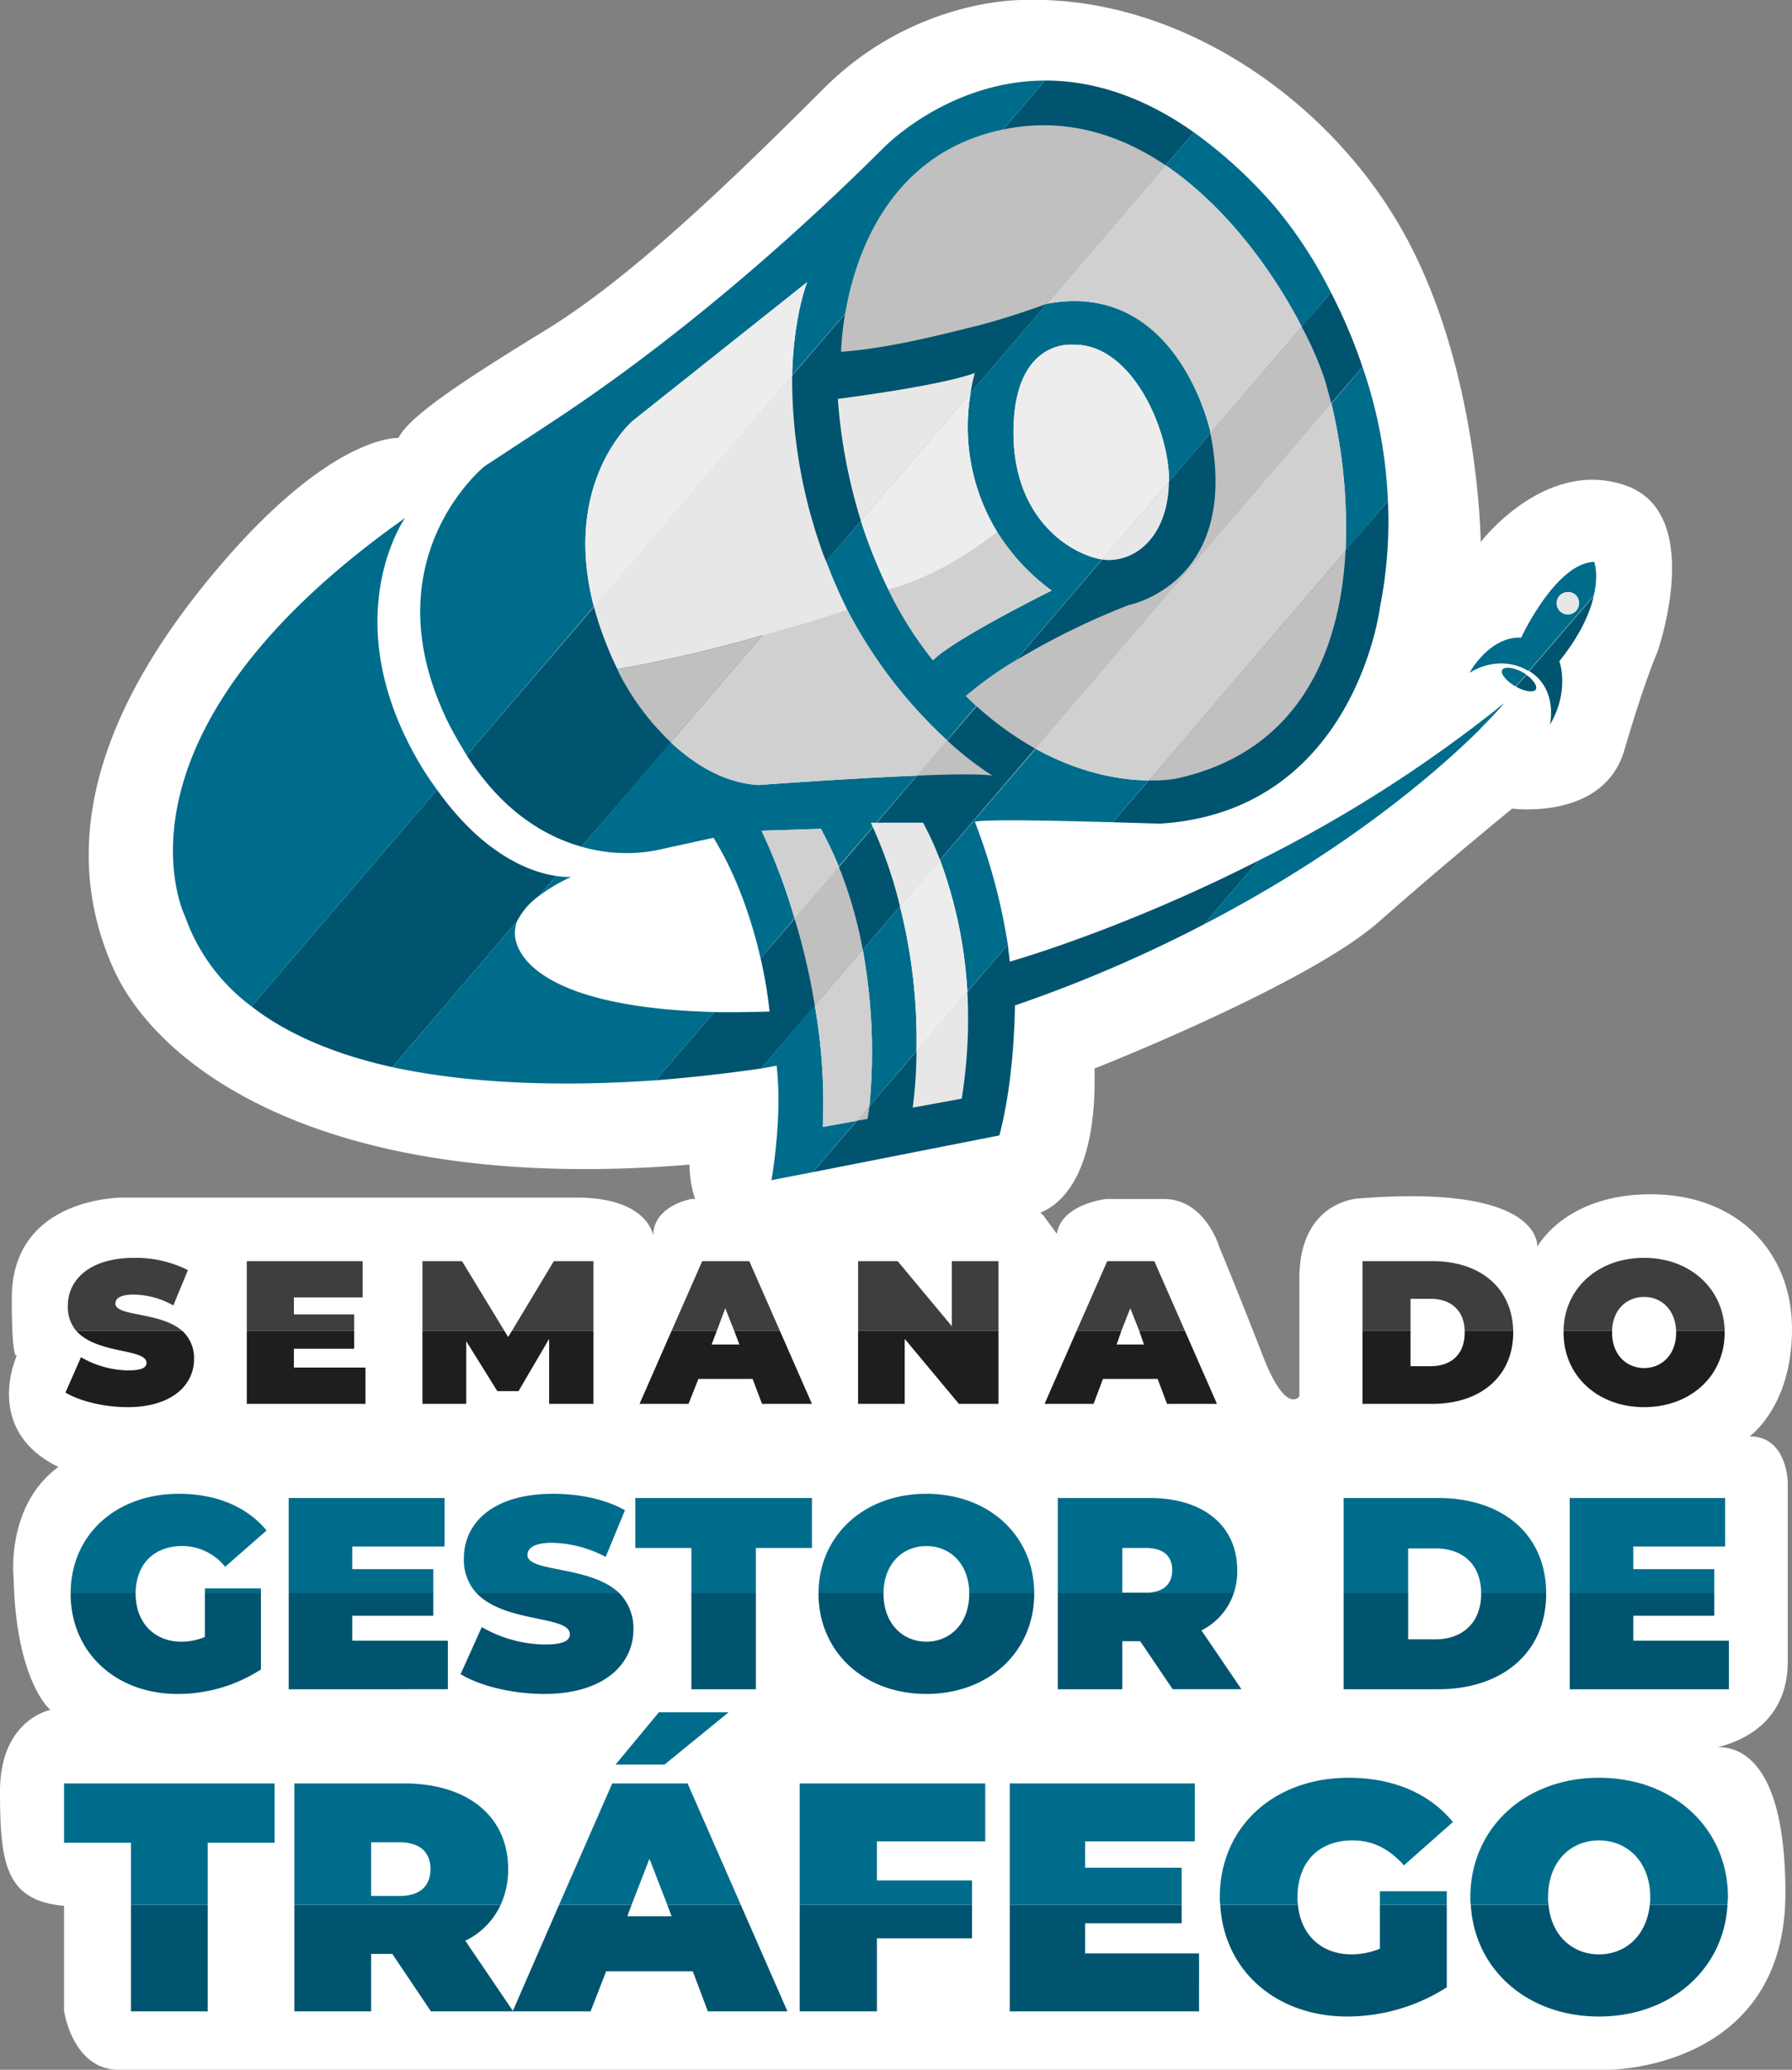 <svg xmlns="http://www.w3.org/2000/svg" viewBox="0 0 380.5 439.5">
  <rect x="0" y="0" width="380.5" height="439.5" fill="#808080" stroke="none"/>
  <g>
    <path d="M371.5,305s9-6.3,9-22.8-11.7-28.6-30-28.6-24.1,11.2-24.1,11.2,1.6-13.5-38-10.3c0,0-12.5.5-12.5,17v25s-2.8,4.2-7.8-8.7-9.2-23-9.2-23-3-10.2-11.8-10.2H234.9s-9.5,1-10.5,7.4l-2.7-3.7a4.5,4.5,0,0,0-.8-.8c3.8-1.5,12.1-7.3,11.5-30.6,0,0,45.2-17.8,60.3-31.1s28.4-24.1,28.4-24.1,19.4,2.6,23.8-12.4,7-20.8,7-20.8,10.4-29.4-6.7-35.4-30.8,12-30.8,12-.3-36.4-16.1-65.2S250.2-1,217.4,0c0,0-23.1-.6-42.5,18.8S134.1,58.9,116,70,86.9,88.4,84.6,93c0,0-15.4-1-41.5,31.5s-28.8,59.2-19.1,81,46.2,48.1,122.4,41.8a23.5,23.5,0,0,0,1.2,7.3h-.8s-8.1,1.4-8.1,7.8c0,0-1-8.1-16.3-8.1H26.3s-23.8-.4-23.8,21.4c0,13.9,1.1,12.1,1.1,12.1s-7.4,15.8,8.8,23.7c-11.3,8.3-9.5,23.7-9.5,23.7.5,21.9,7.8,27.9,7.8,27.9S0,365.1,0,380.4s1.2,23.2,13.6,24.3V427s1.8,12.5,11.6,12.5H341.6s37.5,0,37.5-37.5c0-27.6-9.4-31.1-14.4-31,5.1-1.2,14.9-5.3,14.9-18.2v-38S379.5,305,371.5,305Z" fill="#fff"/>
    <path d="M38.7,282.6H16.2c4.4,5,14.9,3.7,14.9,6.8,0,1-1,1.6-3.9,1.6a20.6,20.6,0,0,1-10-2.8l-3.3,7.5c3,1.8,8.1,3.1,13.2,3.1,9.4,0,14.1-4.7,14.1-10.2A7.8,7.8,0,0,0,38.7,282.6Zm23.7,3.8H75.2v-3.8H52.4v15.5H77.6v-7.7H62.4Zm46.3-3.8-.8,1.3-.8-1.3H89.7v15.5H99V284.8l6.6,10.6h4.5l6.5-11.1v13.8H126V282.6Zm47.2,0,1.1,2.9h-5.9l1.1-2.9h-9.6l-6.8,15.5h10.4l2.1-5.3h11.5l2,5.3h10.6l-6.8-15.5Zm26.3,15.5h9.9V284.3l11.5,13.8H212V282.6H182.2Zm59.7-15.5,1,2.9h-5.8l1-2.9h-9.5l-6.8,15.5h10.4l2-5.3h11.6l2,5.3h10.6l-6.8-15.5Zm69.1,0v.4c0,4.6-2.9,7.1-7.2,7.1h-4.3v-7.5H289.3v15.5h14.9c10.1,0,17.1-5.8,17.1-15.1v-.4Zm55.2,0H355.9v.4c0,4.7-3.1,7.5-6.8,7.5s-6.8-2.8-6.8-7.5v-.4H332v.4c0,9.1,7.2,15.8,17.1,15.8s17.1-6.7,17.1-15.8Z" fill="#1e1e1e"/>
    <path d="M109.8,195.6a15.1,15.1,0,0,1,4.7-5.4l3.6-4.2c-5-.7-15.2-4.1-25.3-18.3l-39.4,46c8.1,6.3,18.6,10.4,29.9,12.9Zm13.7-15.8,130-151.7c-11.6-8.2-22.3-11-31.6-11L99.1,160.4C106.7,172.3,115.7,177.6,123.5,179.8Zm39.9,35c-4.2.1-8.1.2-11.7.1l-12.5,14.5c10.1-.8,18.2-1.9,22.4-2.5l127.7-149a112,112,0,0,0-6.7-15.8L161.5,203.5A91.6,91.6,0,0,1,163.4,214.8Zm82.9-39.9C287.7,172.3,293,129,293,129a93.2,93.2,0,0,0,1.7-22.6l-58.4,68.2Zm71.6-24.4-3.8,4.5c3.5-3.6,5.3-5.7,5.3-5.7ZM214.4,204.2c-.1-1.2-.3-2.4-.4-3.6l-41.4,48.3,39.6-7.8c3.3-12.4,3.3-27.6,3.3-27.6a292.5,292.5,0,0,0,40.1-17.2l11.7-13.6C238,197.6,214.4,204.2,214.4,204.2Zm114.7-50.3c4.3-7.3,2-13.5,2-13.5,4.5-5.6,6.5-10.3,7.3-13.8l-13.7,15.9C330.9,146.3,329.1,153.9,329.1,153.9Zm-3-7.5c.4-.7-.5-2-2-3.1l-2.2,2.5C323.8,146.9,325.7,147.1,326.1,146.4ZM43.5,347.6a12.7,12.7,0,0,1-5,1c-5.8,0-9.7-4.1-9.7-10.2v-.2H15v.2c0,12.5,9.6,21.3,22.7,21.3a32.4,32.4,0,0,0,17.7-5.2V338.2H43.5Zm51.6.8H74.8v-5.3H92v-4.9H61.3v20.5H95.1Zm20.6.8a27.3,27.3,0,0,1-13.4-3.7l-4.5,10c4.1,2.5,11,4.2,17.8,4.2,12.6,0,18.9-6.3,18.9-13.7a10.6,10.6,0,0,0-3.1-7.8H101.1c6,6.5,19.9,4.8,19.9,8.8C121,348.4,119.6,349.2,115.7,349.2Zm44.8,9.5V338.2H146.8v20.5Zm59.1-20.5H205.8v.2c0,6.4-4.1,10.2-9.1,10.2s-9.1-3.8-9.1-10.2v-.2H173.8v.2c0,12.3,9.6,21.3,22.9,21.3s22.9-9,22.9-21.3Zm42.4,0H224.6v20.5h13.7V348.5h3.8l6.9,10.2h14.6l-8.5-12.5A13.6,13.6,0,0,0,262,338.2Zm23.3,0v20.5h20.1c13.5,0,22.9-7.7,22.9-20.3v-.2H314.5v.2c0,6.2-4,9.7-9.7,9.7H299v-9.9Zm61.5,10.2v-5.3H364v-4.9H333.3v20.5h33.8V348.4Zm-319,78.7H44.1V404.5H27.8Zm113.9-22.6.9,2.4h-9.4l.9-2.4H118.7L108.9,427,98.8,412.1a15.8,15.8,0,0,0,7.5-7.6H62.5v22.6H78.8V414.9h4.5l8.2,12.2h33.9l3.3-8.5h18.4l3.2,8.5h16.9l-9.9-22.6Zm28.1,22.6h16.4V411.6h20.2v-7.1H169.8Zm60.6-18.7h20.5v-3.9H214.4v22.6h40.2V414.8H230.4Zm62.6,5.4a16.1,16.1,0,0,1-6,1.2c-6.4,0-10.8-4.1-11.4-10.5H259.1c.8,14,11.9,23.7,27,23.7a39.4,39.4,0,0,0,21.1-6.2V404.5H293Zm46.5,1.2c-5.5,0-10.1-3.9-10.7-10.5H312.3c.8,13.8,12.1,23.7,27.2,23.7s26.5-9.9,27.3-23.7H350.3C349.6,411.1,345.1,415,339.5,415Z" fill="#00546f"/>
    <path d="M53.4,213.7l39.4-46a63.2,63.2,0,0,1-3.6-5.4C70.9,131.4,86,110,86,110c-65.8,46.5-46.7,84.6-46.7,84.6A40.5,40.5,0,0,0,53.4,213.7Zm98.3,1.2c-31.2-.8-41.1-9.1-42.3-15.7a7.4,7.4,0,0,1,.4-3.6l-26.5,31c18.9,4.1,39.9,3.9,55.9,2.8ZM118.1,186l-3.6,4.2a36.6,36.6,0,0,1,6.8-4A15.3,15.3,0,0,1,118.1,186Zm199.8-35.5a289.3,289.3,0,0,1-50.6,32.2l-11.7,13.6c30.7-15.9,49.9-32.8,58.5-41.3Zm6.5-8.1h.3l13.7-15.9c1.1-4.6.1-7.2.1-7.2-8.2.3-15.5,16.1-15.5,16.1-6.8-.3-11,7.5-11,7.5S317.9,138.7,324.4,142.4Zm-5.4-.2c-.5.8.8,2.4,2.7,3.5h.2l2.2-2.5-.7-.4C321.4,141.7,319.5,141.5,319,142.2ZM99.1,160.4l27-31.6c-6.9-26.4,8.2-39.4,8.2-39.4l37.1-29.5s-2.9,7.1-3.2,19.8l53.7-62.6c-20.8.1-34.4,14.4-34.4,14.4-38,37.8-67.5,56.2-72.7,59.7L102.9,99s-25,20.1-7.4,55.1C96.7,156.4,97.9,158.4,99.1,160.4Zm112.6-47.5a44.7,44.7,0,0,0,11.6,12.5s-20.6,10.2-25.2,14.8a78.5,78.5,0,0,1-9.5-15.1,109.2,109.2,0,0,1-5.8-14.5l-7.4,8.6a109.8,109.8,0,0,0,4.5,10.3,100.2,100.2,0,0,0,21.2,27.7l6.2-7.3-2.2-2.1a77.9,77.9,0,0,1,10.5-7.5L234,118.8c-6.6-1.1-18.6-8.4-18.8-26.5-.2-20.4,12.5-19.1,12.5-19.1,12.2-.4,20,16.9,20.5,27.7v1.4L257,92v-.3s-6.9-32.4-34.7-27.2L206.1,83.4A42.9,42.9,0,0,0,211.7,112.9Zm64.7-43.5,6.2-7.3A93.5,93.5,0,0,0,270.8,44a98.9,98.9,0,0,0-17.3-15.9l-6,7C260.6,44,270.6,58.1,276.4,69.4Zm9.3,47.6,9-10.6a98.9,98.9,0,0,0-5.4-28.5l-6.6,7.8A113.1,113.1,0,0,1,285.7,117Zm-117,78a126.5,126.5,0,0,0-7-18.6l12.6-.4a83.4,83.4,0,0,1,3.8,8l16.6-19.3c-14.8.6-33.7,2-33.7,2-7.5-.5-13.8-4.6-18.6-9.1l-18.9,22.2a34.1,34.1,0,0,0,17.9.3l10.1-2.2c5.2,8.4,8.3,18.2,10,25.6Zm25.9,28.2a116,116,0,0,0-3.5-30.7l-7.9,9.2a121.5,121.5,0,0,1,1.4,33.2Zm-22,25.7,9.3-10.9-7.2,1.3a119.5,119.5,0,0,0-1.7-25.8l-11.4,13.4,3.3-.6c1.3,11.1-1.1,24.3-1.1,24.3Zm71.3-83.2c-5.5,0-14.2-1.3-24-6.7l-20.3,23.6a96.4,96.4,0,0,1,5.8,28l8.6-10a126.7,126.7,0,0,0-7-26.1c2.4-.6,18.5-.2,29.3.1ZM38.7,328.3a11.6,11.6,0,0,1,9.1,4.4l8.8-7.7c-4.1-5-10.6-7.8-18.6-7.8-13.3,0-22.9,8.6-23,21H28.8C28.9,332.1,32.7,328.3,38.7,328.3Zm4.8,9.9H55.4v-.9H43.5Zm48.5-5H74.8v-4.8H94.4V318.1H61.3v20.1H92Zm25.3-5.6a25.5,25.5,0,0,1,11.3,3l4.1-9.9c-4.2-2.4-9.8-3.5-15.3-3.5-12.6,0-18.9,6.1-18.9,13.7a10.3,10.3,0,0,0,2.6,7.3h30.3c-6.2-5.8-19.4-4.3-19.4-8C112,328.8,113.3,327.6,117.3,327.6Zm55.1-9.5H134.9v10.6h11.9v9.5h13.7v-9.5h11.9Zm24.3,10.2c5,0,9,3.7,9.1,9.9h13.8c-.1-12.2-9.7-21-22.9-21s-22.8,8.8-22.9,21h13.8C187.7,332,191.7,328.3,196.7,328.3Zm66,5.1c0-9.4-7.2-15.3-18.5-15.3H224.6v20.1H262A14.3,14.3,0,0,0,262.7,333.4Zm-19.4,4.8h-5v-9.5h5c3.8,0,5.6,1.8,5.6,4.7S247.1,338.2,243.3,338.2Zm85,0c-.1-12.5-9.4-20.1-22.9-20.1H285.3v20.1H299v-9.4h5.8c5.7,0,9.6,3.3,9.7,9.4Zm38-9.8V318.1h-33v20.1H364v-5H346.8v-4.8ZM13.6,391.3H27.8v13.2H44.1V391.3H58.3V378.7H13.6Zm72.2-12.6H62.5v25.8h43.8a18.1,18.1,0,0,0,1.6-7.6C107.9,385.7,99.3,378.7,85.8,378.7Zm-1,23.9h-6V391.2h6c4.5,0,6.6,2.2,6.6,5.7S89.3,402.6,84.8,402.6ZM130,378.7l-11.3,25.8h15.4l3.8-9.8,3.8,9.8h15.6L146,378.7Zm11.1-4,13.6-11.1H139.9l-9.2,11.1Zm28.7,29.8h36.6v-5.2H186.2V391h23V378.7H169.8Zm44.6,0h36.5v-7.9H230.4V391h23.3V378.7H214.4Zm72-27c-16,0-27.4,10.5-27.4,25.4a8.6,8.6,0,0,0,.1,1.6h16.5a8.6,8.6,0,0,1-.1-1.6c0-7.5,4.5-12.1,11.7-12.1,4.3,0,7.8,1.8,10.9,5.3l10.4-9.2C303.6,380.9,295.9,377.5,286.4,377.5Zm6.6,27h14.2v-2.9H293Zm46.5-27c-15.7,0-27.3,10.7-27.3,25.4a8.6,8.6,0,0,0,.1,1.6h16.5a8.6,8.6,0,0,1-.1-1.6c0-7.6,4.8-12.1,10.8-12.1s10.9,4.5,10.9,12.1a8.6,8.6,0,0,1-.1,1.6h16.5c0-.5.1-1.1.1-1.6C366.9,388.2,355.3,377.5,339.5,377.5Z" fill="#006c8b"/>
    <path d="M28.4,274.9a17.5,17.5,0,0,1,8.4,2.3l3.1-7.5a24.6,24.6,0,0,0-11.4-2.6c-9.4,0-14.1,4.6-14.1,10.2a7.7,7.7,0,0,0,1.8,5.3H38.7c-4.7-4.1-14.2-3-14.2-5.8C24.5,275.8,25.4,274.9,28.4,274.9Zm24,7.7H75.2v-3.5H62.4v-3.6H77v-7.7H52.4Zm65.2-14.8-8.9,14.8H126V267.8Zm-27.9,0v14.8h17.4l-9-14.8Zm59.4,0-6.5,14.8h9.6l1.8-4.8,1.9,4.8h9.7l-6.5-14.8Zm53,13.8-11.5-13.8h-8.4v14.8H212V267.8h-9.9Zm33-13.8-6.5,14.8h9.5l1.9-4.8,1.9,4.8h9.7l-6.5-14.8Zm69.1,0H289.3v14.8h10.2v-6.8h4.3c4.2,0,7.1,2.4,7.2,6.8h10.3C321.1,273.4,314.2,267.8,304.2,267.8Zm44.9-.7c-9.8,0-17,6.5-17.1,15.5h10.3c.1-4.5,3.1-7.2,6.8-7.2s6.6,2.7,6.8,7.2h10.3C366,273.6,358.8,267.1,349.1,267.1Z" fill="#3e3e3e"/>
    <path d="M173.8,114.8a108.8,108.8,0,0,1-5.6-35.1l-42.1,49.1a73.8,73.8,0,0,0,5,13.3,302.2,302.2,0,0,0,30.8-7.2c8.4-2.3,15.2-4.5,18-5.4a109.8,109.8,0,0,1-4.5-10.3C174.8,117.8,174.3,116.3,173.8,114.8Zm62.4,4.1c6.5-.5,11.9-6.6,12-16.6L234,118.8A8.6,8.6,0,0,0,236.2,118.9Zm-53.4-8.3,23.3-27.2a31.7,31.7,0,0,1,.9-4.2c-7.6,2.8-29.1,5.5-29.1,5.5A114.7,114.7,0,0,0,182.8,110.6Zm150.1,15.1a2.4,2.4,0,0,0-2.4,2.4,2.4,2.4,0,0,0,2.4,2.4,2.4,2.4,0,0,0,2.4-2.4A2.3,2.3,0,0,0,332.9,125.7ZM194.6,223.2a96.9,96.9,0,0,1-.8,12l10.4-1.9a106.4,106.4,0,0,0,1.2-22.7Zm1.4-48.5H184.9a94.4,94.4,0,0,1,6.2,17.8l8.5-9.9A66.3,66.3,0,0,0,196,174.7Z" fill="#e7e7e7"/>
    <path d="M179.9,129.5c-2.8.9-9.6,3.1-18,5.4l-19.5,22.7c4.8,4.5,11.1,8.6,18.6,9.1,0,0,18.9-1.4,33.7-2l6.4-7.5A100.2,100.2,0,0,1,179.9,129.5Zm43.4-4.1a44.7,44.7,0,0,1-11.6-12.5c-3.3,2.6-12.6,9.5-23.1,12.2a78.5,78.5,0,0,0,9.5,15.1C202.7,135.6,223.3,125.4,223.3,125.4ZM173,213.5a119.5,119.5,0,0,1,1.7,25.8l7.2-1.3,2.7-3.1a121.5,121.5,0,0,0-1.4-33.2Zm1.3-37.5-12.6.4a126.5,126.5,0,0,1,7,18.6l9.4-11A83.4,83.4,0,0,0,174.3,176ZM282.7,85.7,219.9,159c9.8,5.4,18.5,6.7,24,6.7L285.7,117A113.1,113.1,0,0,0,282.7,85.7Zm-25.7,6V92l19.4-22.6c-5.8-11.3-15.8-25.4-28.9-34.3L222.3,64.5C250.1,59.3,257,91.7,257,91.7Z" fill="#d0d0d0"/>
    <path d="M132.4,144.7a54.4,54.4,0,0,0,10,12.9l19.5-22.7a302.2,302.2,0,0,1-30.8,7.2A21,21,0,0,0,132.4,144.7Zm62.3,20c7.1-.3,13.3-.4,16,0a68,68,0,0,1-9.6-7.5Zm-10.5,72.9s.2-1,.4-2.7l-2.7,3.1ZM178.1,184l-9.4,11a141.3,141.3,0,0,1,4.3,18.5l10.2-11.8A92.8,92.8,0,0,0,178.1,184ZM222.3,64.5h0l25.2-29.4c-9.5-6.4-20.6-10-32.9-7.9-35.7,6.1-36,47.5-36,47.5,10-.7,21.5-3.7,28.4-5.4S222.3,64.5,222.3,64.5Zm59,16.1a73.7,73.7,0,0,0-4.9-11.2L257,92c6.4,32-17.4,36.5-17.4,36.5a157.6,157.6,0,0,0-24,11.8,77.9,77.9,0,0,0-10.5,7.5l2.2,2.1a68.3,68.3,0,0,0,12.6,9.1l62.8-73.3Zm-37.4,85.1a26.7,26.7,0,0,0,6-.4c26.3-5.8,34.7-27.4,35.8-48.3Z" fill="silver"/>
    <path d="M206.1,83.4l-23.3,27.2a109.2,109.2,0,0,0,5.8,14.5c10.5-2.7,19.8-9.6,23.1-12.2A42.9,42.9,0,0,1,206.1,83.4Zm42.1,17.5c-.5-10.8-8.3-28.1-20.5-27.7,0,0-12.7-1.3-12.5,19.1.2,18.1,12.2,25.4,18.8,26.5l14.2-16.5Zm-57.1,91.6a116,116,0,0,1,3.5,30.7l10.8-12.6a96.4,96.4,0,0,0-5.8-28Zm-65-63.7,42.1-49.1c.3-12.7,3.2-19.8,3.2-19.8L134.3,89.4S119.2,102.4,126.1,128.8Z" fill="#ededed"/>
  </g>
</svg>
